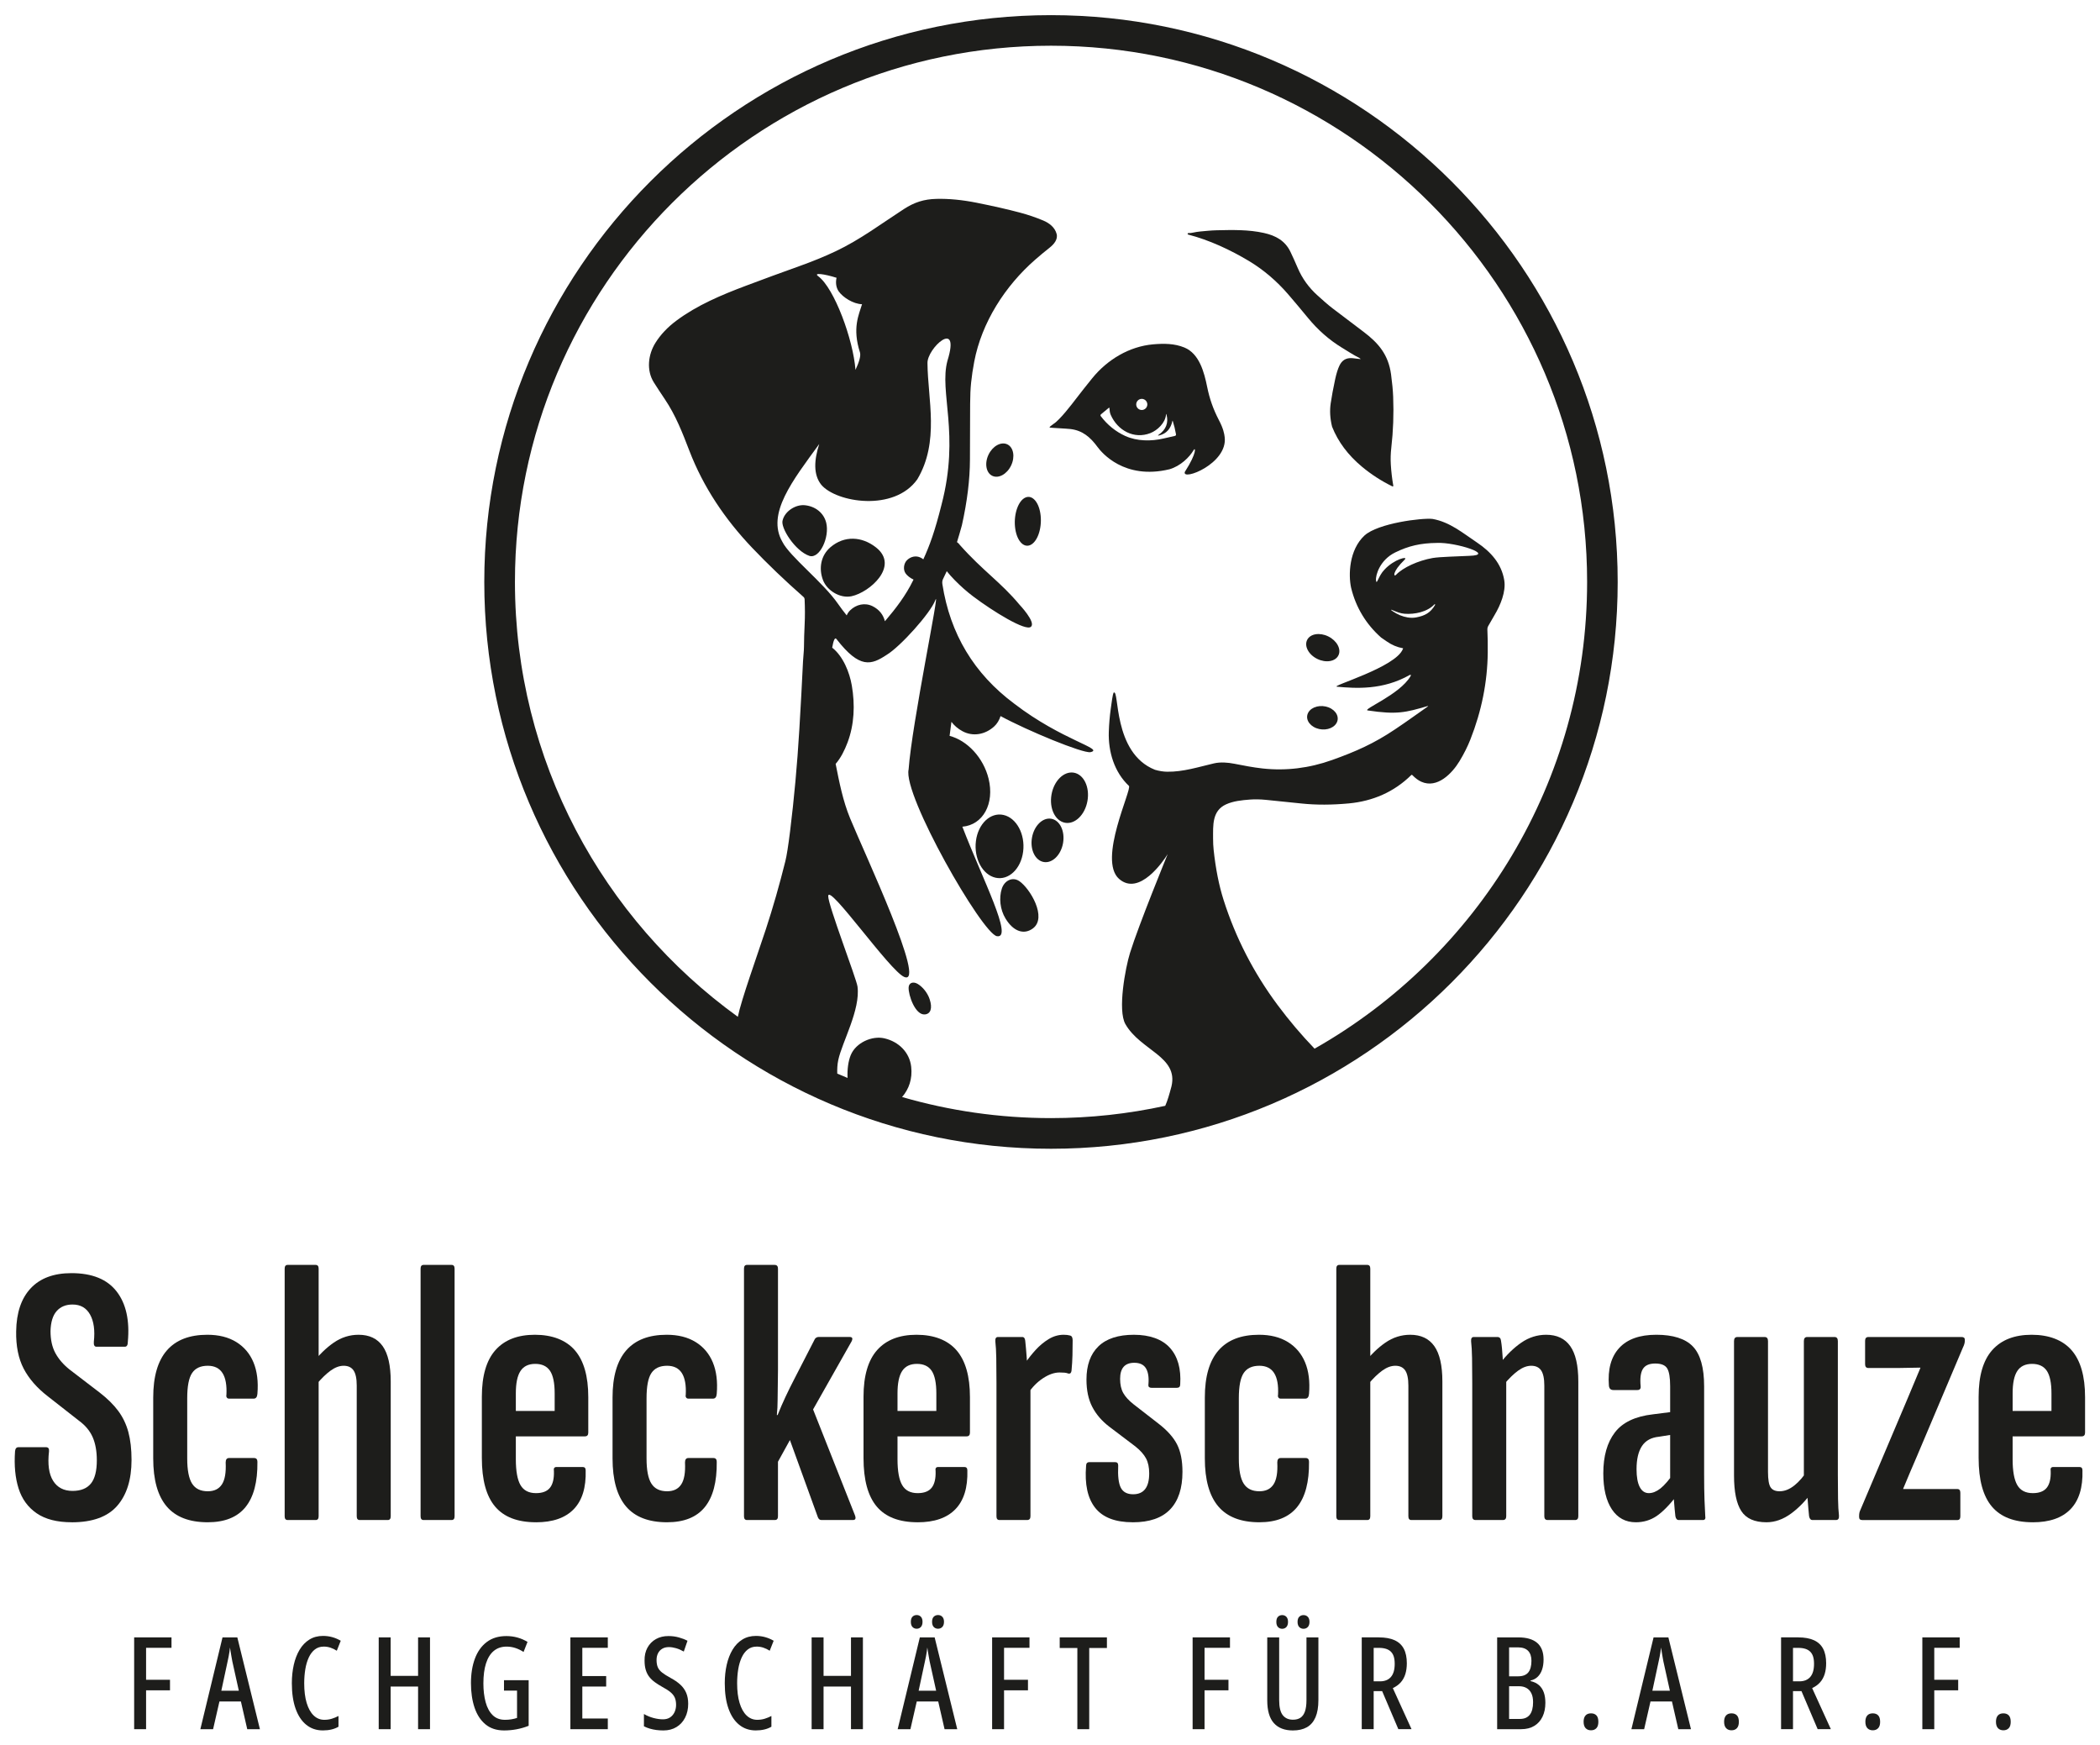 <?xml version="1.0" encoding="UTF-8"?>
<svg id="uuid-98a4a8d4-ad9d-434a-ab49-85d984dd347b" data-name="Ebene 1" xmlns="http://www.w3.org/2000/svg" viewBox="0 0 1683.09 1398.17">
  <path d="M57.55,1219.83c-11.78,0-21.15-2.39-28.14-7.18-6.99-4.79-11.82-11.42-14.52-19.9-2.69-8.48-3.64-18.41-2.84-29.78.2-2.19,1.09-3.29,2.69-3.29h22.15c1.8,0,2.59,1.1,2.39,3.29-1.2,10.38-.1,18.26,3.29,23.65,3.39,5.39,8.58,8.08,15.57,8.08,6.58,0,11.47-1.95,14.67-5.84,3.19-3.89,4.79-10.12,4.79-18.71,0-7.18-1.1-13.32-3.29-18.41-2.2-5.09-5.89-9.53-11.07-13.32l-24.84-19.45c-8.78-6.78-15.27-14.22-19.46-22.3-4.19-8.08-6.19-18.01-5.99-29.78.2-14.97,4.09-26.49,11.67-34.57,7.58-8.08,18.45-12.12,32.62-12.12,16.56,0,28.63,4.89,36.22,14.67,7.58,9.78,10.57,23.25,8.98,40.41,0,2.59-.8,3.89-2.39,3.89h-22.75c-1.6,0-2.3-1.3-2.1-3.89,1-9.18,0-16.46-2.99-21.85-2.99-5.39-7.68-8.08-14.07-8.08-5.39,0-9.63,1.75-12.72,5.24-3.1,3.49-4.74,8.83-4.94,16.01,0,6.99,1.3,12.87,3.89,17.66,2.59,4.79,6.38,9.18,11.37,13.17l24.24,18.56c6.18,4.79,11.12,9.68,14.82,14.67,3.69,4.99,6.38,10.63,8.08,16.91,1.69,6.29,2.54,13.72,2.54,22.3,0,15.76-3.84,28.04-11.52,36.82-7.68,8.78-19.81,13.17-36.37,13.17" style="fill: #1d1d1b;"/>
  <path d="M166.5,1219.83c-14.77,0-25.74-4.24-32.93-12.72-7.18-8.48-10.77-21.3-10.77-38.46v-48.79c0-16.76,3.64-29.33,10.92-37.71,7.28-8.38,18.11-12.57,32.48-12.57,9.18,0,16.91,1.95,23.2,5.84,6.29,3.89,10.87,9.33,13.77,16.31,2.89,6.99,3.94,15.37,3.14,25.14-.2,2.6-1.2,3.89-2.99,3.89h-19.75c-.8,0-1.4-.3-1.8-.9-.4-.6-.5-1.3-.3-2.09.4-7.78-.65-13.62-3.14-17.51-2.5-3.89-6.43-5.84-11.82-5.84-5.79,0-9.98,1.95-12.57,5.84-2.6,3.89-3.89,10.62-3.89,20.2v48.19c0,9.38,1.3,16.12,3.89,20.2,2.59,4.09,6.78,6.14,12.57,6.14,5.19,0,8.98-1.84,11.37-5.54,2.39-3.69,3.39-9.53,2.99-17.51,0-2.39.9-3.59,2.69-3.59h20.05c1.8,0,2.7,1,2.7,2.99.2,16.16-2.99,28.29-9.58,36.37-6.58,8.08-16.66,12.12-30.23,12.12" style="fill: #1d1d1b;"/>
  <path d="M230.54,1218.03c-1.6,0-2.39-1-2.39-2.99v-198.45c0-1.99.8-2.99,2.39-2.99h22.45c1.59,0,2.39,1,2.39,2.99v198.45c0,2-.8,2.99-2.39,2.99h-22.45ZM288.31,1218.03c-1.6,0-2.4-1-2.4-2.99v-104.76c0-5.58-.85-9.62-2.54-12.12-1.7-2.49-4.34-3.74-7.93-3.74-3.4,0-6.88,1.3-10.48,3.89-3.59,2.6-7.38,6.29-11.37,11.08l-3.29-16.76c5.39-6.98,11.12-12.57,17.21-16.76,6.08-4.19,12.72-6.29,19.9-6.29,8.58,0,15.01,3.05,19.3,9.13,4.29,6.09,6.44,15.52,6.44,28.29v108.05c0,2-.8,2.99-2.39,2.99h-22.45Z" style="fill: #1d1d1b;"/>
  <path d="M339.49,1218.03c-1.6,0-2.4-1-2.4-2.99v-198.45c0-1.99.8-2.99,2.4-2.99h22.45c1.59,0,2.4,1,2.4,2.99v198.45c0,2-.8,2.99-2.4,2.99h-22.45Z" style="fill: #1d1d1b;"/>
  <path d="M429.59,1219.83c-14.77,0-25.69-4.19-32.77-12.57-7.09-8.38-10.63-21.35-10.63-38.91v-49.09c0-16.76,3.64-29.23,10.92-37.41,7.28-8.18,17.81-12.27,31.58-12.27s24.84,4.15,32.03,12.42c7.18,8.28,10.77,20.8,10.77,37.57v28.43c0,2-.9,2.99-2.69,2.99h-55.37v18.26c0,9.58,1.24,16.51,3.74,20.8,2.49,4.29,6.63,6.44,12.42,6.44,5.19,0,8.93-1.45,11.22-4.34,2.29-2.89,3.34-7.33,3.14-13.32-.4-2.19.3-3.29,2.1-3.29h20.95c1.6,0,2.4.9,2.4,2.7.4,13.77-2.8,24.14-9.58,31.13-6.79,6.99-16.86,10.48-30.23,10.48M413.42,1130.63h31.13v-14.07c0-8.38-1.25-14.41-3.74-18.11-2.5-3.69-6.43-5.54-11.82-5.54s-9.33,1.9-11.82,5.69c-2.5,3.79-3.74,9.78-3.74,17.96v14.07Z" style="fill: #1d1d1b;"/>
  <path d="M534.64,1219.83c-14.77,0-25.74-4.24-32.93-12.72-7.18-8.48-10.77-21.3-10.77-38.46v-48.79c0-16.76,3.64-29.33,10.92-37.71,7.28-8.38,18.11-12.57,32.48-12.57,9.18,0,16.91,1.95,23.2,5.84,6.29,3.89,10.87,9.33,13.77,16.31,2.89,6.99,3.94,15.37,3.14,25.14-.2,2.6-1.2,3.89-2.99,3.89h-19.75c-.8,0-1.4-.3-1.8-.9-.4-.6-.5-1.3-.3-2.09.4-7.78-.65-13.62-3.14-17.51-2.5-3.89-6.44-5.84-11.82-5.84-5.79,0-9.98,1.95-12.57,5.84-2.6,3.89-3.89,10.62-3.89,20.2v48.19c0,9.38,1.29,16.12,3.89,20.2,2.59,4.09,6.78,6.14,12.57,6.14,5.19,0,8.98-1.84,11.37-5.54,2.4-3.69,3.39-9.53,2.99-17.51,0-2.39.9-3.59,2.7-3.59h20.05c1.8,0,2.69,1,2.69,2.99.2,16.16-2.99,28.29-9.58,36.37-6.58,8.08-16.66,12.12-30.23,12.12" style="fill: #1d1d1b;"/>
  <path d="M598.69,1218.03c-1.6,0-2.4-1-2.4-2.99v-198.45c0-1.99.79-2.99,2.4-2.99h22.15c1.8,0,2.69,1,2.69,2.99v81.11c0,3.99-.05,8.04-.15,12.12-.1,4.09-.15,8.13-.15,12.12s-.2,7.98-.6,11.97h.6c1.99-4.99,4.09-9.83,6.29-14.52,2.19-4.69,4.59-9.53,7.18-14.52l16.46-32.03c.8-1,1.8-1.5,2.99-1.5h24.84c2.19,0,2.69,1.2,1.5,3.59l-30.83,54.48,33.52,84.71c1,2.6.5,3.89-1.5,3.89h-25.44c-1.2,0-2.09-.7-2.69-2.09l-22.45-61.96-9.58,17.36v43.7c0,2-.8,2.99-2.39,2.99h-22.45Z" style="fill: #1d1d1b;"/>
  <path d="M735.48,1219.83c-14.77,0-25.69-4.19-32.77-12.57-7.09-8.38-10.62-21.35-10.62-38.91v-49.09c0-16.76,3.64-29.23,10.92-37.41,7.28-8.18,17.81-12.27,31.58-12.27s24.84,4.15,32.03,12.42c7.18,8.28,10.77,20.8,10.77,37.57v28.43c0,2-.9,2.99-2.69,2.99h-55.37v18.26c0,9.58,1.24,16.51,3.74,20.8,2.49,4.29,6.63,6.44,12.42,6.44,5.19,0,8.93-1.45,11.23-4.34,2.29-2.89,3.34-7.33,3.14-13.32-.4-2.19.3-3.29,2.1-3.29h20.95c1.6,0,2.4.9,2.4,2.7.4,13.77-2.8,24.14-9.58,31.13-6.79,6.99-16.87,10.48-30.23,10.48M719.32,1130.63h31.13v-14.07c0-8.38-1.25-14.41-3.74-18.11-2.5-3.69-6.44-5.54-11.82-5.54s-9.33,1.9-11.82,5.69c-2.5,3.79-3.74,9.78-3.74,17.96v14.07Z" style="fill: #1d1d1b;"/>
  <path d="M801.03,1218.03c-1.6,0-2.39-1-2.39-2.99v-106.86c0-7.78-.05-14.41-.15-19.9-.1-5.49-.35-9.92-.75-13.32-.2-2.39.49-3.59,2.1-3.59h19.46c1.39,0,2.19,1,2.39,2.99.4,3.59.79,8.13,1.2,13.62.4,5.49.6,9.83.6,13.02l2.39,4.49v109.55c0,2-.9,2.99-2.7,2.99h-22.15ZM823.78,1116.86l-2.1-24.54c2.4-3.59,5.19-7.13,8.38-10.62,3.19-3.49,6.68-6.38,10.48-8.68,3.79-2.29,7.78-3.44,11.97-3.44,1.99,0,3.69.2,5.09.6.79.2,1.35.65,1.65,1.35.3.7.45,1.55.45,2.54,0,3.99-.05,7.98-.15,11.97-.1,3.99-.35,8.08-.75,12.27-.2,1.8-1,2.6-2.4,2.39-1-.4-2.1-.65-3.29-.75-1.2-.1-2.5-.15-3.89-.15-4.19,0-8.63,1.55-13.32,4.64-4.69,3.1-8.73,7.23-12.12,12.42" style="fill: #1d1d1b;"/>
  <path d="M907.88,1219.83c-13.97,0-24-3.84-30.08-11.52-6.09-7.68-8.53-18.9-7.33-33.67,0-1.99.9-2.99,2.69-2.99h20.65c1.59,0,2.39.9,2.39,2.69-.4,8.38.3,14.32,2.1,17.81,1.8,3.49,5.09,5.24,9.88,5.24,8.58,0,12.87-5.58,12.87-16.76,0-4.79-.85-8.78-2.54-11.97-1.7-3.19-4.54-6.38-8.53-9.58l-20.95-15.86c-5.99-4.59-10.53-9.88-13.62-15.86-3.1-5.99-4.64-13.27-4.64-21.85,0-11.57,3.19-20.45,9.58-26.64,6.38-6.18,15.86-9.28,28.43-9.28s22.6,3.49,28.89,10.48c6.28,6.99,9.03,16.76,8.23,29.33,0,1.8-.9,2.69-2.69,2.69h-20.35c-.8,0-1.45-.2-1.94-.6-.5-.4-.65-1.29-.45-2.69.4-5.39-.3-9.53-2.09-12.42-1.8-2.89-4.89-4.34-9.28-4.34-7.59,0-11.37,4.29-11.37,12.87,0,4.59.85,8.38,2.54,11.38,1.69,2.99,4.44,5.99,8.23,8.98l20.05,15.56c6.98,5.39,11.92,10.92,14.82,16.61,2.89,5.69,4.34,13.02,4.34,22,0,13.17-3.29,23.2-9.88,30.08-6.58,6.88-16.57,10.33-29.93,10.33" style="fill: #1d1d1b;"/>
  <path d="M1009.35,1219.83c-14.77,0-25.74-4.24-32.93-12.72-7.18-8.48-10.78-21.3-10.78-38.46v-48.79c0-16.76,3.64-29.33,10.93-37.71,7.28-8.38,18.11-12.57,32.47-12.57,9.18,0,16.91,1.95,23.2,5.84,6.29,3.89,10.87,9.33,13.77,16.31,2.89,6.99,3.94,15.37,3.14,25.14-.2,2.6-1.2,3.89-2.99,3.89h-19.75c-.8,0-1.4-.3-1.8-.9-.4-.6-.5-1.3-.3-2.09.4-7.78-.65-13.62-3.14-17.51-2.5-3.89-6.44-5.84-11.82-5.84-5.79,0-9.98,1.95-12.57,5.84-2.6,3.89-3.89,10.62-3.89,20.2v48.19c0,9.38,1.29,16.12,3.89,20.2,2.59,4.09,6.78,6.14,12.57,6.14,5.19,0,8.98-1.84,11.37-5.54,2.4-3.69,3.39-9.53,2.99-17.51,0-2.39.9-3.59,2.69-3.59h20.05c1.8,0,2.69,1,2.69,2.99.2,16.16-2.99,28.29-9.58,36.37-6.58,8.08-16.66,12.12-30.23,12.12" style="fill: #1d1d1b;"/>
  <path d="M1073.4,1218.03c-1.6,0-2.39-1-2.39-2.99v-198.45c0-1.99.8-2.99,2.39-2.99h22.45c1.59,0,2.39,1,2.39,2.99v198.45c0,2-.8,2.99-2.39,2.99h-22.45ZM1131.17,1218.03c-1.6,0-2.4-1-2.4-2.99v-104.76c0-5.58-.85-9.62-2.54-12.12-1.7-2.49-4.34-3.74-7.93-3.74-3.4,0-6.88,1.3-10.48,3.89-3.59,2.6-7.38,6.29-11.37,11.08l-3.29-16.76c5.39-6.98,11.12-12.57,17.21-16.76,6.08-4.19,12.72-6.29,19.9-6.29,8.58,0,15.01,3.05,19.31,9.13,4.29,6.09,6.44,15.52,6.44,28.29v108.05c0,2-.8,2.99-2.4,2.99h-22.45Z" style="fill: #1d1d1b;"/>
  <path d="M1182.65,1218.03c-1.8,0-2.69-1-2.69-2.99v-106.86c0-7.78-.05-14.41-.15-19.9-.1-5.49-.35-9.92-.75-13.32-.2-2.39.5-3.59,2.1-3.59h18.86c1.8,0,2.79,1,2.99,2.99.6,3.59,1.05,8.13,1.35,13.62.3,5.49.45,9.83.45,13.02l2.39,4.49v109.55c0,2-.9,2.99-2.69,2.99h-21.85ZM1240.42,1218.03c-1.8,0-2.69-1-2.69-2.99v-104.76c0-5.58-.85-9.62-2.54-12.12-1.7-2.49-4.34-3.74-7.93-3.74-3.4,0-6.89,1.3-10.48,3.89-3.59,2.6-7.38,6.29-11.38,11.08l-3.29-16.76c5.39-6.98,11.12-12.57,17.21-16.76,6.08-4.19,12.72-6.29,19.91-6.29,8.58,0,15.01,3.05,19.3,9.13,4.29,6.09,6.44,15.52,6.44,28.29v108.05c0,2-.9,2.99-2.69,2.99h-21.85Z" style="fill: #1d1d1b;"/>
  <path d="M1311.05,1219.83c-8.18,0-14.57-3.44-19.16-10.33-4.59-6.88-6.89-16.51-6.89-28.88,0-13.77,3.09-24.69,9.28-32.77,6.18-8.08,16.36-12.92,30.53-14.52l16.46-2.1-.3,18.26-11.37,1.8c-6.19.6-10.73,3.1-13.62,7.48-2.9,4.39-4.34,10.58-4.34,18.56,0,6.19.85,10.93,2.54,14.22,1.69,3.29,4.14,4.94,7.33,4.94,2.99,0,6.08-1.24,9.28-3.74,3.19-2.49,7.08-7.03,11.67-13.62l1.8,18.86c-6.19,7.98-11.73,13.62-16.61,16.91-4.89,3.29-10.43,4.94-16.61,4.94M1345.47,1218.03c-1.4,0-2.3-1-2.69-2.99-.4-3.39-.8-7.73-1.2-13.02-.4-5.28-.6-9.83-.6-13.62l-2.4-2.69v-74.83c0-6.98-.8-11.77-2.39-14.37-1.6-2.59-4.79-3.89-9.58-3.89s-8.08,1.45-9.88,4.34c-1.8,2.9-2.4,7.53-1.8,13.92.2,2-.7,2.99-2.69,2.99h-19.16c-2.2,0-3.4-1.2-3.59-3.59-1-12.97,1.74-22.99,8.23-30.08,6.48-7.08,16.41-10.63,29.78-10.63s23.35,3.14,29.33,9.43c5.99,6.29,8.98,16.91,8.98,31.88v70.34c0,8.38.1,15.26.3,20.65.2,5.39.4,9.68.6,12.87.4,2.2-.2,3.29-1.8,3.29h-19.46Z" style="fill: #1d1d1b;"/>
  <path d="M1415.81,1219.83c-9.58,0-16.31-2.99-20.2-8.98-3.89-5.99-5.84-15.46-5.84-28.43v-107.75c0-2.19.9-3.29,2.69-3.29h21.85c1.8,0,2.69,1.1,2.69,3.29v104.76c0,6.19.7,10.33,2.1,12.42,1.39,2.1,3.79,3.14,7.18,3.14,3.99,0,7.93-1.54,11.82-4.64,3.89-3.09,7.53-7.33,10.93-12.72l3.59,17.36c-4.99,7.18-10.68,13.12-17.06,17.81-6.39,4.69-12.97,7.03-19.75,7.03M1452.63,1218.03c-1.4,0-2.3-1-2.69-2.99-.4-3.79-.8-8.38-1.2-13.77-.4-5.39-.6-9.67-.6-12.87l-2.39-4.49v-109.25c0-2.19.9-3.29,2.69-3.29h21.85c1.8,0,2.69,1.1,2.69,3.29v106.56c0,7.78.05,14.42.15,19.9.1,5.49.35,9.93.75,13.32.2,2.39-.6,3.59-2.4,3.59h-18.86Z" style="fill: #1d1d1b;"/>
  <path d="M1492.43,1218.03c-1.6,0-2.4-.79-2.4-2.39v-.9c0-1.8.3-3.29.9-4.49l37.41-88.3c1.8-4.39,3.59-8.68,5.39-12.87,1.8-4.19,3.59-8.48,5.39-12.87v-.3c-3.4,0-6.43.05-9.13.15-2.69.1-5.54.15-8.53.15h-23.94c-1.8,0-2.69-1-2.69-2.99v-18.86c0-1.99.9-2.99,2.69-2.99h74.53c1.8,0,2.7.7,2.7,2.1v.9c0,1.6-.5,3.4-1.5,5.39l-37.11,87.7-5.39,12.57c-1.8,4.19-3.59,8.48-5.39,12.87v.3h43.4c1.59,0,2.4,1,2.4,2.99v18.86c0,2-.8,2.99-2.4,2.99h-76.33Z" style="fill: #1d1d1b;"/>
  <path d="M1629.22,1219.83c-14.77,0-25.69-4.19-32.78-12.57-7.08-8.38-10.63-21.35-10.63-38.91v-49.09c0-16.76,3.64-29.23,10.93-37.41,7.28-8.18,17.81-12.27,31.58-12.27s24.84,4.15,32.03,12.42c7.18,8.28,10.77,20.8,10.77,37.57v28.43c0,2-.9,2.99-2.69,2.99h-55.37v18.26c0,9.58,1.24,16.51,3.74,20.8,2.49,4.29,6.63,6.44,12.42,6.44,5.19,0,8.93-1.45,11.22-4.34,2.29-2.89,3.34-7.33,3.14-13.32-.4-2.19.3-3.29,2.1-3.29h20.95c1.6,0,2.4.9,2.4,2.7.4,13.77-2.8,24.14-9.58,31.13-6.79,6.99-16.86,10.48-30.23,10.48M1613.06,1130.63h31.13v-14.07c0-8.38-1.25-14.41-3.74-18.11-2.5-3.69-6.44-5.54-11.82-5.54s-9.33,1.9-11.82,5.69c-2.5,3.79-3.74,9.78-3.74,17.96v14.07Z" style="fill: #1d1d1b;"/>
  <polygon points="117.08 1385.64 107.52 1385.64 107.52 1312.08 137.45 1312.08 137.45 1320.43 117.08 1320.43 117.08 1346.04 136.25 1346.04 136.25 1354.49 117.08 1354.49 117.08 1385.64" style="fill: #1d1d1b;"/>
  <path d="M198.16,1385.64l-5.08-22.19h-17.21l-5.08,22.19h-10.21l17.76-73.56h11.87l18.11,73.56h-10.16ZM191.42,1354.84l-5.23-23.6c-.23-1.31-.47-2.61-.7-3.9-.24-1.29-.45-2.53-.63-3.72-.18-1.19-.36-2.34-.53-3.45-.1,1.07-.24,2.21-.43,3.42-.18,1.21-.39,2.44-.63,3.7-.24,1.26-.5,2.54-.8,3.85l-5.08,23.7h14.04Z" style="fill: #1d1d1b;"/>
  <path d="M259.37,1319.47c-2.72,0-5.06.77-7.04,2.31-1.98,1.54-3.6,3.68-4.86,6.41-1.26,2.74-2.18,5.87-2.77,9.41-.59,3.54-.88,7.3-.88,11.29,0,6.1.65,11.34,1.96,15.7,1.31,4.36,3.17,7.71,5.59,10.04,2.41,2.33,5.27,3.5,8.55,3.5,2.15,0,4.17-.29,6.06-.88,1.89-.59,3.66-1.32,5.31-2.19v8.6c-1.71,1.01-3.61,1.75-5.71,2.24-2.1.49-4.37.73-6.82.73-5.13,0-9.56-1.5-13.28-4.5-3.72-3-6.58-7.32-8.58-12.96-2-5.63-2.99-12.43-2.99-20.38,0-5.27.52-10.19,1.56-14.77,1.04-4.58,2.6-8.6,4.68-12.08,2.08-3.47,4.69-6.18,7.82-8.12,3.14-1.95,6.78-2.92,10.94-2.92,2.55,0,5.01.33,7.37.98,2.36.65,4.64,1.62,6.82,2.89l-3.17,8c-1.61-1.04-3.29-1.85-5.03-2.44-1.74-.59-3.59-.88-5.53-.88" style="fill: #1d1d1b;"/>
  <polygon points="344.64 1385.64 335.08 1385.64 335.08 1351.47 313.09 1351.47 313.09 1385.64 303.53 1385.64 303.53 1312.08 313.09 1312.08 313.09 1342.92 335.08 1342.92 335.08 1312.08 344.64 1312.08 344.64 1385.64" style="fill: #1d1d1b;"/>
  <path d="M403.94,1346.39h19.77v36.53c-3.12,1.24-6.33,2.17-9.64,2.79-3.3.62-6.65.93-10.04.93-6.04,0-11.02-1.63-14.94-4.88-3.92-3.25-6.84-7.73-8.76-13.43-1.91-5.7-2.87-12.24-2.87-19.62s1.06-14,3.17-19.65c2.11-5.65,5.27-10.07,9.48-13.26,4.21-3.19,9.45-4.78,15.72-4.78,3.15,0,6.15.4,9.01,1.21,2.85.8,5.5,1.96,7.95,3.47l-3.17,8.05c-2.25-1.44-4.49-2.51-6.72-3.22-2.23-.7-4.52-1.06-6.87-1.06-4.06,0-7.47,1.14-10.24,3.42-2.77,2.28-4.85,5.61-6.26,9.99-1.41,4.38-2.11,9.74-2.11,16.07,0,5.6.6,10.61,1.79,15.02,1.19,4.41,3.06,7.87,5.61,10.39,2.55,2.51,5.85,3.77,9.91,3.77,1.78,0,3.48-.13,5.11-.4,1.63-.27,3.14-.64,4.55-1.11v-21.89h-10.46v-8.35Z" style="fill: #1d1d1b;"/>
  <polygon points="487.14 1385.64 457.15 1385.64 457.15 1312.08 487.14 1312.08 487.14 1320.43 466.71 1320.43 466.71 1343.07 485.83 1343.07 485.83 1351.47 466.71 1351.47 466.71 1377.08 487.14 1377.08 487.14 1385.64" style="fill: #1d1d1b;"/>
  <path d="M551.57,1365.21c0,4.23-.82,7.95-2.47,11.17-1.64,3.22-3.95,5.74-6.92,7.55-2.97,1.81-6.45,2.72-10.44,2.72-1.95,0-3.82-.12-5.64-.35-1.81-.24-3.55-.6-5.21-1.08-1.66-.49-3.26-1.11-4.8-1.89v-9.86c2.38,1.41,4.93,2.47,7.65,3.19,2.72.72,5.23,1.08,7.55,1.08s4.24-.52,5.79-1.56c1.54-1.04,2.72-2.44,3.55-4.2.82-1.76,1.23-3.71,1.23-5.86s-.34-4.16-1.03-5.74c-.69-1.58-1.84-3.04-3.45-4.38-1.61-1.34-3.82-2.77-6.64-4.28-2.15-1.21-4.09-2.44-5.84-3.7-1.74-1.26-3.24-2.67-4.48-4.25-1.24-1.58-2.19-3.43-2.84-5.56-.66-2.13-.98-4.65-.98-7.57-.07-3.93.7-7.36,2.32-10.32,1.61-2.95,3.87-5.25,6.79-6.89,2.92-1.64,6.29-2.45,10.11-2.42,2.85,0,5.59.36,8.2,1.08,2.62.72,4.95,1.62,6.99,2.69l-2.97,8.65c-2.11-1.21-4.18-2.1-6.21-2.69-2.03-.59-3.95-.88-5.76-.88-2.08,0-3.86.44-5.33,1.33-1.48.89-2.6,2.11-3.37,3.65-.77,1.54-1.16,3.32-1.16,5.33,0,2.38.34,4.35,1.03,5.91.69,1.56,1.85,2.98,3.5,4.25,1.64,1.27,3.87,2.68,6.69,4.22,3.15,1.68,5.78,3.49,7.87,5.43,2.1,1.95,3.66,4.15,4.7,6.62,1.04,2.46,1.56,5.32,1.56,8.58" style="fill: #1d1d1b;"/>
  <path d="M606.34,1319.47c-2.72,0-5.07.77-7.04,2.31-1.98,1.54-3.6,3.68-4.86,6.41-1.26,2.74-2.18,5.87-2.77,9.41-.59,3.54-.88,7.3-.88,11.29,0,6.1.65,11.34,1.96,15.7,1.31,4.36,3.17,7.71,5.59,10.04,2.41,2.33,5.27,3.5,8.55,3.5,2.15,0,4.17-.29,6.06-.88,1.9-.59,3.66-1.32,5.31-2.19v8.6c-1.71,1.01-3.61,1.75-5.71,2.24-2.1.49-4.37.73-6.82.73-5.13,0-9.56-1.5-13.28-4.5-3.72-3-6.58-7.32-8.58-12.96-2-5.63-2.99-12.43-2.99-20.38,0-5.27.52-10.19,1.56-14.77,1.04-4.58,2.6-8.6,4.68-12.08,2.08-3.47,4.69-6.18,7.82-8.12,3.14-1.95,6.78-2.92,10.94-2.92,2.55,0,5.01.33,7.37.98,2.36.65,4.64,1.62,6.82,2.89l-3.17,8c-1.61-1.04-3.29-1.85-5.03-2.44-1.74-.59-3.59-.88-5.53-.88" style="fill: #1d1d1b;"/>
  <polygon points="691.6 1385.64 682.04 1385.64 682.04 1351.47 660.06 1351.47 660.06 1385.64 650.5 1385.64 650.5 1312.08 660.06 1312.08 660.06 1342.92 682.04 1342.92 682.04 1312.08 691.6 1312.08 691.6 1385.64" style="fill: #1d1d1b;"/>
  <path d="M757.04,1385.64l-5.08-22.19h-17.21l-5.08,22.19h-10.21l17.76-73.56h11.88l18.11,73.56h-10.16ZM730.02,1299.6c0-1.84.45-3.21,1.33-4.1.89-.89,2-1.33,3.35-1.33s2.5.46,3.37,1.38c.87.92,1.31,2.27,1.31,4.05s-.44,3.19-1.31,4.13c-.87.94-2,1.41-3.37,1.41s-2.46-.46-3.35-1.38c-.89-.92-1.33-2.3-1.33-4.15M750.3,1354.84l-5.23-23.6c-.23-1.31-.47-2.61-.7-3.9-.23-1.29-.45-2.53-.63-3.72-.18-1.19-.36-2.34-.53-3.45-.1,1.07-.24,2.21-.43,3.42-.18,1.21-.39,2.44-.63,3.7-.23,1.26-.5,2.54-.8,3.85l-5.08,23.7h14.04ZM747.03,1299.6c0-1.84.45-3.21,1.36-4.1.91-.89,2.04-1.33,3.42-1.33s2.52.46,3.42,1.38c.9.92,1.36,2.27,1.36,4.05s-.45,3.19-1.36,4.13c-.91.94-2.05,1.41-3.42,1.41s-2.56-.47-3.45-1.41c-.89-.94-1.33-2.31-1.33-4.13" style="fill: #1d1d1b;"/>
  <polygon points="804.72 1385.64 795.16 1385.64 795.16 1312.08 825.1 1312.08 825.1 1320.43 804.72 1320.43 804.72 1346.04 823.89 1346.04 823.89 1354.49 804.72 1354.49 804.72 1385.64" style="fill: #1d1d1b;"/>
  <polygon points="872.98 1385.64 863.47 1385.64 863.47 1320.58 849.33 1320.58 849.33 1312.08 887.16 1312.08 887.16 1320.58 872.98 1320.58 872.98 1385.64" style="fill: #1d1d1b;"/>
  <polygon points="965.41 1385.64 955.85 1385.64 955.85 1312.08 985.79 1312.08 985.79 1320.43 965.41 1320.43 965.41 1346.04 984.58 1346.04 984.58 1354.49 965.41 1354.49 965.41 1385.64" style="fill: #1d1d1b;"/>
  <path d="M1056.66,1312.08v50.26c0,5.6-.78,10.2-2.34,13.79-1.56,3.59-3.85,6.24-6.87,7.95s-6.76,2.57-11.22,2.57c-6.67,0-11.77-1.97-15.29-5.91-3.52-3.94-5.28-10.04-5.28-18.29v-50.37h9.56v50.26c0,5.6.96,9.62,2.87,12.05,1.91,2.43,4.65,3.65,8.2,3.65,2.38,0,4.37-.52,5.96-1.56,1.59-1.04,2.8-2.72,3.62-5.03.82-2.32,1.23-5.38,1.23-9.21v-50.16h9.56ZM1022.95,1299.65c0-1.84.44-3.21,1.33-4.1.89-.89,2-1.33,3.35-1.33s2.5.46,3.37,1.38c.87.92,1.31,2.27,1.31,4.05s-.44,3.19-1.31,4.12c-.87.94-2,1.41-3.37,1.41s-2.46-.46-3.35-1.38c-.89-.92-1.33-2.31-1.33-4.15M1039.96,1299.65c0-1.84.45-3.21,1.36-4.1.91-.89,2.05-1.33,3.42-1.33s2.52.46,3.42,1.38c.91.92,1.36,2.27,1.36,4.05s-.45,3.19-1.36,4.12c-.91.94-2.05,1.41-3.42,1.41s-2.56-.47-3.45-1.41c-.89-.94-1.33-2.31-1.33-4.12" style="fill: #1d1d1b;"/>
  <path d="M1105.14,1312.08c5.06,0,9.26.76,12.58,2.26,3.32,1.51,5.79,3.8,7.4,6.87,1.61,3.07,2.41,6.94,2.41,11.6,0,3.22-.4,6.11-1.18,8.65-.79,2.55-2.01,4.76-3.65,6.62-1.65,1.86-3.78,3.41-6.39,4.65l14.99,32.9h-10.57l-12.98-30.49h-6.79v30.49h-9.56v-73.56h13.74ZM1105.14,1320.48h-4.18v26.82h5.08c3.79,0,6.7-1.16,8.73-3.5,2.03-2.33,3.04-5.84,3.04-10.54s-1.02-7.71-3.07-9.74c-2.05-2.03-5.25-3.04-9.61-3.04" style="fill: #1d1d1b;"/>
  <path d="M1199.94,1312.08h16.91c6.68,0,11.72,1.47,15.14,4.4,3.42,2.93,5.13,7.37,5.13,13.31,0,3.09-.4,5.8-1.21,8.15-.8,2.35-1.98,4.26-3.52,5.73-1.54,1.48-3.44,2.47-5.69,2.97v.45c2.72.64,4.95,1.71,6.69,3.22,1.74,1.51,3.04,3.45,3.9,5.81.85,2.37,1.28,5.16,1.28,8.38,0,4.26-.76,7.98-2.29,11.15s-3.73,5.63-6.62,7.37c-2.89,1.74-6.39,2.62-10.52,2.62h-19.22v-73.56ZM1209.5,1343.27h7.24c3.72,0,6.43-1.04,8.13-3.12,1.69-2.08,2.54-5.18,2.54-9.31,0-3.49-.9-6.15-2.69-8-1.8-1.84-4.5-2.77-8.13-2.77h-7.09v23.2ZM1209.5,1351.22v26.21h8.7c3.49,0,6.11-1.12,7.88-3.37,1.76-2.25,2.64-5.62,2.64-10.11,0-2.82-.45-5.16-1.36-7.04-.91-1.88-2.2-3.29-3.87-4.25-1.68-.96-3.72-1.44-6.14-1.44h-7.85Z" style="fill: #1d1d1b;"/>
  <path d="M1269.21,1379.75c0-2.21.5-3.9,1.51-5.06,1.01-1.16,2.48-1.74,4.43-1.74,1.84,0,3.29.54,4.33,1.63,1.04,1.09,1.56,2.81,1.56,5.16s-.54,4.03-1.61,5.13c-1.07,1.11-2.5,1.66-4.28,1.66s-3.3-.58-4.35-1.74c-1.06-1.16-1.58-2.84-1.58-5.06" style="fill: #1d1d1b;"/>
  <path d="M1345.11,1385.64l-5.08-22.19h-17.21l-5.08,22.19h-10.21l17.76-73.56h11.87l18.11,73.56h-10.16ZM1338.37,1354.84l-5.23-23.6c-.23-1.31-.47-2.61-.7-3.9-.24-1.29-.45-2.53-.63-3.72-.19-1.19-.36-2.34-.53-3.45-.1,1.07-.24,2.21-.43,3.42-.18,1.21-.4,2.44-.63,3.7-.24,1.26-.5,2.54-.81,3.85l-5.08,23.7h14.04Z" style="fill: #1d1d1b;"/>
  <path d="M1381.82,1379.75c0-2.21.5-3.9,1.51-5.06,1.01-1.16,2.48-1.74,4.43-1.74,1.84,0,3.29.54,4.33,1.63,1.04,1.09,1.56,2.81,1.56,5.16s-.54,4.03-1.61,5.13c-1.07,1.11-2.5,1.66-4.28,1.66s-3.3-.58-4.35-1.74c-1.06-1.16-1.58-2.84-1.58-5.06" style="fill: #1d1d1b;"/>
  <path d="M1441.22,1312.08c5.06,0,9.26.76,12.58,2.26,3.32,1.51,5.79,3.8,7.4,6.87,1.61,3.07,2.41,6.94,2.41,11.6,0,3.22-.4,6.11-1.18,8.65-.79,2.55-2.01,4.76-3.65,6.62-1.65,1.86-3.78,3.41-6.39,4.65l14.99,32.9h-10.57l-12.98-30.49h-6.79v30.49h-9.56v-73.56h13.74ZM1441.22,1320.48h-4.18v26.82h5.08c3.79,0,6.7-1.16,8.73-3.5,2.03-2.33,3.04-5.84,3.04-10.54s-1.02-7.71-3.07-9.74c-2.05-2.03-5.25-3.04-9.61-3.04" style="fill: #1d1d1b;"/>
  <path d="M1495.04,1379.75c0-2.21.5-3.9,1.51-5.06,1.01-1.16,2.48-1.74,4.43-1.74,1.84,0,3.29.54,4.33,1.63,1.04,1.09,1.56,2.81,1.56,5.16s-.54,4.03-1.61,5.13c-1.07,1.11-2.5,1.66-4.28,1.66s-3.3-.58-4.35-1.74c-1.06-1.16-1.58-2.84-1.58-5.06" style="fill: #1d1d1b;"/>
  <polygon points="1550.26 1385.64 1540.7 1385.64 1540.7 1312.08 1570.64 1312.08 1570.64 1320.43 1550.26 1320.43 1550.26 1346.04 1569.43 1346.04 1569.43 1354.49 1550.26 1354.49 1550.26 1385.64" style="fill: #1d1d1b;"/>
  <path d="M1599.7,1379.75c0-2.21.5-3.9,1.51-5.06,1.01-1.16,2.48-1.74,4.43-1.74,1.84,0,3.29.54,4.33,1.63,1.04,1.09,1.56,2.81,1.56,5.16s-.54,4.03-1.61,5.13c-1.07,1.11-2.5,1.66-4.28,1.66s-3.3-.58-4.35-1.74c-1.06-1.16-1.58-2.84-1.58-5.06" style="fill: #1d1d1b;"/>
  <path d="M842.33,12.14c-250.44,0-454.19,203.75-454.19,454.2s203.75,454.19,454.19,454.19,454.2-203.75,454.2-454.19S1092.77,12.14,842.33,12.14M672.2,233.49c3.43,4.85,11.67,10.09,18.7,10.29-2.49,8.38-8.01,18.98-1.63,38.71.76,2.95-.8,7.81-3.63,13.9-1.8-24.11-16.88-65.46-29.88-75.06-4.09-3.02,4.76-1.88,14.71,1.26-.87,3.73-.42,7.85,1.73,10.89M656.6,355.76c-4.12,12.82-4.9,24.6,1.7,32.78,12.05,14.12,58.27,21.79,76.91-4.46,17.94-30.19,8.4-64.05,8.14-92.92-.53-12.07,26.77-36.75,16.01-2.1-6.83,25.2,10.12,58.4-4.72,115.23-5.43,21.73-9.66,33.1-14.62,43.92-.66-.52-1.38-.99-2.2-1.39-3.69-1.81-7.88-.86-10.85,2.02-2.62,2.53-3.36,7.53-1.15,10.65,1.29,1.82,3.69,3.73,6.35,4.94-.12.25-.24.5-.37.75-5.86,12.03-14,22.6-21.85,31.8-.23.27-.48.54-.73.81-1.23-5.07-4.53-9.4-9.91-12.05-6.11-3.01-13.05-1.43-17.97,3.35-1.14,1.1-2.06,2.49-2.74,4.04-2.52-3.15-4.83-6.2-6.86-9.13-12.09-17.47-38.76-38.03-44.66-49.79-12.96-22.47,8.2-49.12,29.54-78.45M1053.6,840.34c-10.59-11.04-20.48-22.68-29.63-34.98-19.25-25.9-33.67-53.96-43.29-84.16-3.7-11.6-6.36-25-7.99-40.21-.3-2.83-.45-5.82-.44-8.97.02-10.52-.94-22.32,10.42-27.48,5.81-2.64,12.57-3.33,19.1-3.83,3.98-.3,8.29-.22,12.9.24,9.27.92,18.81,1.9,28.61,2.93,11.62,1.21,24.21,1.18,37.78-.09,19.08-1.79,36.15-9.06,49.97-22.67.32-.31.63-.31.94.01,2.43,2.48,4.82,4.25,7.19,5.3,12.78,5.73,24.73-6.78,30.61-16.52,3.58-5.92,6.48-11.72,8.71-17.38,8.98-22.77,13.62-45.92,13.9-69.44.08-6.54-.02-12.71-.29-18.49-.05-1.05.2-2.1.71-3.02,1.56-2.81,3.26-5.74,5.09-8.82,4.65-7.75,9.2-18.69,7.74-27.7-2.15-13.4-10.92-22.96-21.68-30.2-11.92-8-21.89-16.49-35.77-19.03-8.49-.96-43.69,3.41-54.55,13.26-12.47,11.59-12.99,31.63-10.76,41.87,3.81,15.88,12.2,29.47,24.08,39.94,1.51,1.03,3.04,2.08,4.57,3.15,3.97,2.77,8.24,4.58,12.83,5.4.39.07.17.2.03.57-5.59,14.8-58.72,29.85-52.78,30.25,14.82,1.35,36.69,2.92,58.34-9.46,1.53-.19.71.48.48,1.17-8.76,14.83-39.21,26.67-34.14,27.33,23.22,3.48,30.31,1.65,47.89-3.52.67.05.69.19.06.42-14.17,9.91-14.1,10.12-26.13,18.22-16.92,11.39-31.64,17.86-50.45,24.58-18.41,6.57-37.02,8.83-55.81,6.77-7.59-.84-14.93-2.28-22.54-3.77-5.24-1.03-11.13-1.5-16.34-.3-12.16,2.81-24.73,6.92-37.62,6.69-3.03-.05-6.23-.56-9.63-1.54-34.22-13.54-28.33-65.23-33.16-61.83-.88,1.84-1.56,7.62-2.31,12.95-.84,5.98-1.36,12.16-1.57,18.53-.5,15.72,4.34,32.18,16.12,43.23,2.72,2.55-25.2,59.32-7.88,74.55,16.27,14.17,35.64-14.49,38.96-19.88.07-.11-23.21,56.62-30.21,79.2-3.7,11.95-10.05,45.86-3.68,57.05,12.08,21.17,42.6,25.87,36.92,49.87-1.79,6.67-3.11,11.35-5,15.59-29.52,6.43-60.14,9.85-91.56,9.85-41.4,0-81.45-5.91-119.35-16.9,5.52-6.33,8.39-14.61,7.3-24.23-1.3-11.56-9.96-20.08-21.36-22.77-10.01-2.38-23.05,3.47-27.13,13.5-1.94,4.78-2.86,11.46-2.5,18.21-2.77-1.14-5.53-2.29-8.27-3.48-.1-3.45.01-7.15.83-10.95,3.05-14.26,17.85-40.25,15.4-58.8-.83-6.26-23.57-65.23-23.48-72.45.13-10.8,49.38,59.94,60.93,64.75,18.37,7.65-31.85-99.05-43.4-127.15-5.76-13.99-8.64-28.83-11.57-43.57,4.22-4.88,7.21-10.98,9.54-17.14,5.43-14.45,6.08-30.23,3.4-45.74-1.8-10.42-6.87-23.28-15.71-30.26,1-5.77,2.19-8.87,3.59-6.69,18.46,23.71,27.64,20.69,40.12,12.42,10.89-6.56,35.04-33.34,38.98-43.84,4.34-11.7-18.81,98.96-21.44,135.71-4.72,20.47,59.02,131.67,70.78,133.61,13.4,2.2-11.36-45.28-27.7-87.74,16.54-1.41,25.93-18.42,21.02-38.46-4.14-16.92-17.17-30.67-31.25-34.31.45-3.64.95-7.46,1.47-11.27,2.23,2.99,5.21,5.58,8.96,7.58,8.4,4.48,18.16,2.6,25.27-3.85,2.35-2.12,4.11-5.08,5.14-8.33,21.83,11.81,65.62,29.87,72.01,28.92,11.7-2.68-22.69-9.38-61.1-38.91-32.18-23.97-51.34-55.87-57.53-95.69-.23-1.5-.1-2.8.4-3.9,1.01-2.18,2.08-4.35,3.1-6.54,1.86,2.33,3.95,4.71,6.34,7.14,4.8,4.88,9.69,9.21,14.67,12.97,16.21,12.23,42.49,28.4,46.5,24.4,4.12-3.6-9.22-17.68-9.22-17.68-15.15-18.17-29.25-26.98-47.66-47.69-.7-1.01-1.52-1.8-2.43-2.43,1.38-4.47,2.7-8.97,3.93-13.48,4.27-19.13,6.42-36.69,6.46-52.66.03-14.77.08-29.66.15-44.63.03-6.7.3-12.4.79-17.09.56-5.4,1.39-10.98,2.5-16.76,5.98-31.39,24.69-60.59,48.83-81.69,3.79-3.31,7.66-6.52,11.64-9.67,3.2-2.53,6.76-6.48,5.56-10.97-1.38-5.19-5.73-8.65-10.76-10.76-6.02-2.52-12.26-4.64-18.69-6.34-9.75-2.6-21.27-5.22-34.54-7.87-11.7-2.33-22.49-3.37-32.36-3.12-10.1.26-17.68,2.75-26.01,8.13-17.84,11.54-35.04,24.54-54.69,33.83-8.8,4.17-18.55,8.16-29.24,11.98-14.55,5.21-28.83,10.44-42.82,15.71-19.57,7.37-39,15.53-55.63,27.93-7.05,5.25-12.65,11.17-16.77,17.73-5.88,9.36-7.44,22.08-1.27,31.83,2.77,4.36,5.69,8.82,8.74,13.34,8.71,12.89,14.16,26.95,19.71,41.4,11.27,29.26,28.56,54.86,50.25,77.66,12.44,13.06,26.19,26.24,41.29,39.52.48.42.77,1.02.8,1.67.33,7,.35,13.7.04,20.1-.33,6.67-.51,12.68-.54,18-.02,3.82-.57,7.57-.76,11.59-.83,17.46-1.82,35.75-2.97,54.87-1.68,28.06-4.16,55.24-7.42,81.55-1.45,11.64-2.71,19.63-3.8,23.97-4.77,19.14-9.96,37.26-15.58,54.36-7.17,21.78-19.75,56.74-22.49,70.25-108.13-78.11-178.64-205.21-178.64-348.49,0-236.92,192.75-429.66,429.66-429.66s429.66,192.75,429.66,429.66c0,160.17-88.11,300.13-218.39,374.01M1109.6,456.48c-4.88,4.93-6.26,13.04-6.76,8.55-.48-4.24,3.22-16.34,15.27-22.29,10.72-5.28,20.41-7.55,33.53-7.68,14.96-.72,47.55,9.73,25.94,10.35-9.62.53-23.17.7-29.4,1.75-11.48,2.03-23.7,7.58-29.22,13.39-1.98,2.14-3.54-1.99,6.84-12.09,3.24-3.15-8.35-.53-16.2,8.02M1116.7,489.2c3.01,1.25,5.78,2.36,8.96,2.61,8.18.64,18.27-1.44,23.95-7.49.12-.13.26-.16.42-.1.09.03.15.09.2.19.04.09.04.17-.01.26-3.75,6.5-8.34,8.75-15.16,10.07-2.16.41-4.44.42-6.84.03-4.11-.67-8.07-2.3-11.89-4.89-2.16-1.46-2.04-1.69.37-.68" style="fill: #1d1d1b;"/>
  <path d="M952.37,187.99c16.94,4.38,33.68,12.24,48.36,21,11.88,7.08,22.67,16.35,31.73,26.88,5.23,6.08,10.53,12.39,15.88,18.91,7.89,9.6,16.87,17.5,26.95,23.69,4.35,2.67,9.54,6.03,14.3,8.44.53.27,1.35,1.03.48.81l-6.06-.71c-5.58-.49-8.61,2.11-10.43,5.85-1.33,2.74-2.49,6.4-3.48,11-1.63,7.61-2.83,14.11-3.61,19.5-.85,5.94-.47,12.15,1.15,18.61,4.78,12.03,12.75,22.69,23.87,31.97,7.38,6.16,15.45,11.39,24.2,15.69.77.37,1.08.14.93-.7-.93-5.26-1.58-10.8-1.94-16.6-.27-4.4-.15-8.9.38-13.48,1.55-13.45,2.05-27.11,1.5-40.99-.21-5.2-.78-11.17-1.69-17.87-2.15-15.82-10.08-25.09-22.13-34.17-7.8-5.87-15.99-12.08-24.57-18.61-4.15-3.15-8.15-6.8-12.14-10.38-7.02-6.28-12.35-13.66-15.96-22.1-1.95-4.56-3.89-8.88-5.85-12.97-4.25-8.85-11.83-13-21.18-15.06-12.48-2.78-25.14-2.46-37.78-2.18-2.51.06-5.05.21-7.65.46-3.8.36-7.73.57-11.45,1.43-1.25.29-2.5.41-3.73.36-.34-.01-.62.27-.6.61.02.32.19.52.5.6" style="fill: #1d1d1b;"/>
  <path d="M937.19,376.07c9.06-2.62,16.18-9.82,19.39-15.26,1.51-2.92,3.14,1.56-6.97,17.33-2.61,7.64,34.51-6.5,31.94-27.83-.31-2.64-1.01-6.88-4.76-13.9-4.48-8.72-7.32-16.72-9.28-26.36-2.35-11.6-6.22-26.67-18.3-31.6-7.99-3.26-16.44-3.27-24.95-2.53-19.16,1.66-36.76,12.26-48.86,27.16-4.57,5.63-8.96,11.2-13.17,16.68-3.13,4.09-12.8,16.79-17.83,19.9-1.53,1.09-3.88,2.74-3.01,2.97,1.22.26,13.43.77,16.72,1.18,9.44,1.19,15.65,6.33,21.57,14.41,3.12,4.26,21.29,26.5,57.51,17.84M915.09,319.62c2.46,0,4.46,2,4.46,4.46s-2,4.46-4.46,4.46-4.45-2-4.45-4.46,2-4.46,4.45-4.46M901.79,349.32c-7.72-3.55-14.25-8.84-19.57-15.88-.33-.44-.26-1.06.16-1.41l6.22-5.17c.37-.3.56-.21.59.26.1,1.75.3,3.68,1.02,5.3,5.5,12.5,18.59,19.76,31.74,14.65,5.68-2.2,12.1-8.24,12.59-14.9.05-.68.16-.69.35-.04,1.9,6.69-.54,12.28-6.04,16.09-1.1.76-1,.98.3.67,5.64-1.38,9.15-5.23,10.5-11.56.07-.37.17-.37.28-.02,1.1,3.49,1.96,7.02,2.59,10.63.13.75-.18,1.21-.93,1.38-2.79.62-5.78,1.3-8.99,2.05-9.95,2.32-21.36,2.27-30.81-2.06" style="fill: #1d1d1b;"/>
  <path d="M792.26,364.37c-3.32,6.97-1.95,14.55,3.05,16.93,5,2.38,11.75-1.33,15.07-8.3,3.32-6.97,1.95-14.55-3.05-16.93-5-2.38-11.75,1.33-15.07,8.3" style="fill: #1d1d1b;"/>
  <path d="M821.88,398.68c-5.68,2.46-9.43,12.98-8.37,23.5,1.05,10.52,6.51,17.06,12.18,14.61,5.68-2.46,9.43-12.97,8.37-23.5-1.05-10.52-6.51-17.06-12.18-14.61" style="fill: #1d1d1b;"/>
  <path d="M702.06,438.64c-11.25-8.84-25.33-9.66-36.47-.14-7.66,6.54-9.58,16.89-5.97,26.37,3.15,8.34,13.68,14.85,22.85,12.91,14.52-3.08,38.64-24.17,19.6-39.14" style="fill: #1d1d1b;"/>
  <path d="M662.17,418.83c-2-7.99-8.87-13.16-17.12-13.98-7.25-.73-15.86,4.6-17.78,12.01-2.02,5.85,10.06,24.8,21.51,28.61,8.17,2.5,16.3-15.02,13.4-26.64" style="fill: #1d1d1b;"/>
  <path d="M741.23,812.89c4.56-.4,6.33-4.84,3.83-12.27-1.72-5.1-5.49-9.72-9.5-12.15-3.53-2.14-7.12-1.09-7.32,2.75-.32,6.09,5.27,22.34,13,21.67" style="fill: #1d1d1b;"/>
  <path d="M1072.7,525.17c2.45-4.97-1.17-11.76-8.1-15.18-6.92-3.41-14.52-2.15-16.97,2.82-2.45,4.97,1.17,11.77,8.1,15.18,6.92,3.41,14.52,2.15,16.97-2.82" style="fill: #1d1d1b;"/>
  <path d="M860.7,619.17c-7.96-1.41-15.99,6.43-17.94,17.52-1.95,11.08,2.92,21.2,10.88,22.61,7.96,1.41,15.99-6.43,17.93-17.52,1.95-11.08-2.92-21.2-10.88-22.61" style="fill: #1d1d1b;"/>
  <path d="M842.6,656.09c-6.87-1.21-13.81,5.56-15.49,15.13-1.68,9.57,2.52,18.3,9.4,19.52,6.87,1.21,13.81-5.56,15.49-15.13,1.68-9.57-2.52-18.3-9.39-19.52" style="fill: #1d1d1b;"/>
  <path d="M820.02,682.42c1.76-13.88-5.28-27.03-15.74-29.38-10.45-2.34-20.35,7.03-22.11,20.92-1.76,13.88,5.28,27.04,15.74,29.37,10.45,2.34,20.35-7.03,22.11-20.92" style="fill: #1d1d1b;"/>
  <path d="M816.89,706.04c-5.45-3.68-11.91-.39-13.97,6.09-2.36,7.36-1.44,16.67,3.01,23.98,6.48,10.62,14.93,13.01,21.87,7.88,11.74-8.7-2.27-32.12-10.9-37.95" style="fill: #1d1d1b;"/>
  <path d="M1048.65,570.8c-2.73,4.59.08,10.27,6.28,12.68,6.2,2.41,13.44.64,16.18-3.96,2.73-4.59-.08-10.27-6.29-12.67-6.2-2.41-13.44-.64-16.18,3.96" style="fill: #1d1d1b;"/>
</svg>
